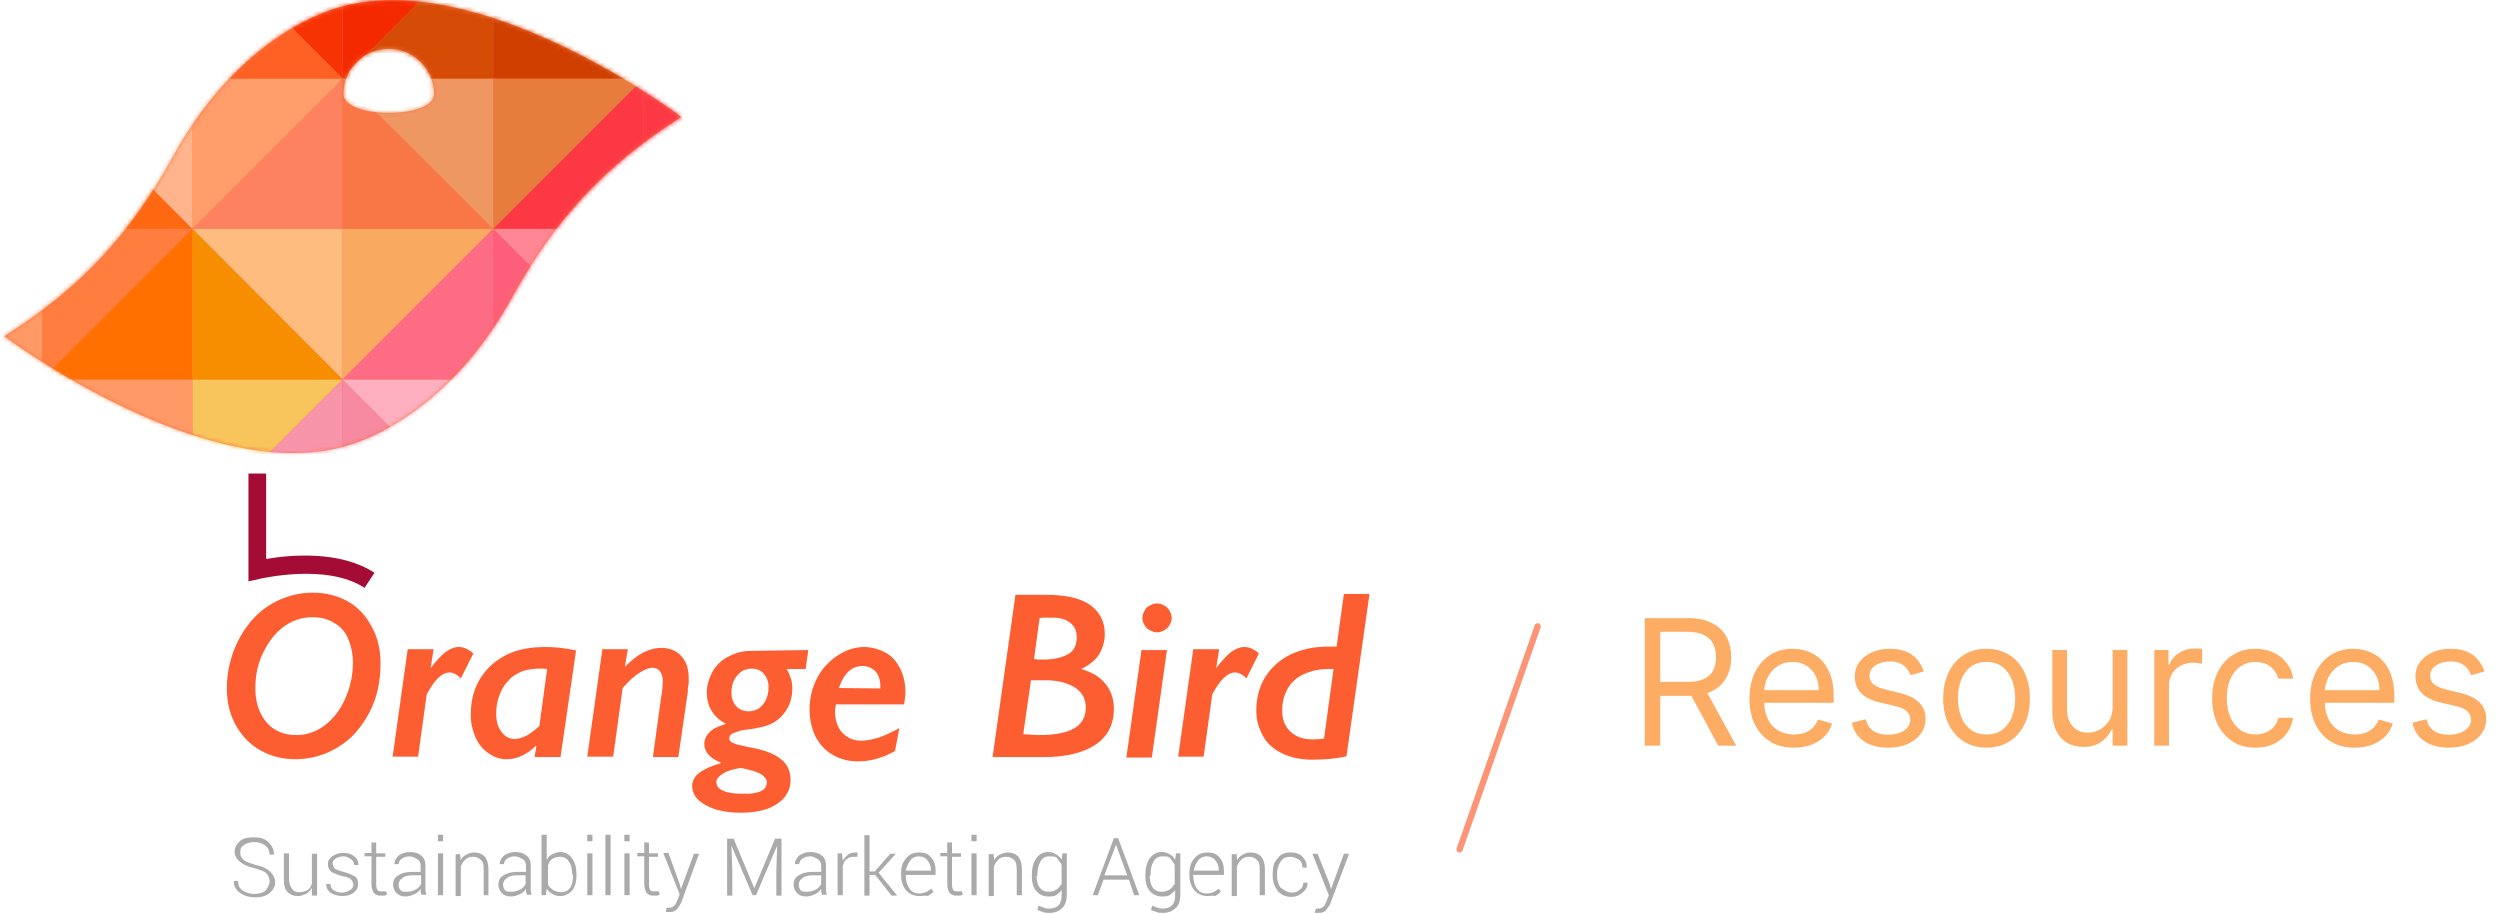 <svg width="580" height="212" viewBox="0 0 580 212" fill="none" xmlns="http://www.w3.org/2000/svg">
<g clip-path="url(#clip0_5583_290)">
<path d="M88.282 153.913C88.282 158.118 87.481 161.924 85.679 165.328C83.876 168.733 81.573 171.437 78.569 173.239C75.565 175.142 72.16 176.143 68.555 176.143C65.551 176.143 62.748 175.442 60.344 174.04C57.841 172.638 56.038 170.635 54.636 168.132C53.235 165.528 52.634 162.825 52.634 159.62C52.634 156.716 53.135 154.013 54.136 151.209C55.137 148.505 56.539 146.102 58.342 143.999C60.144 141.896 62.347 140.294 64.75 139.193C67.254 138.091 69.857 137.49 72.561 137.49C75.565 137.49 78.269 138.191 80.672 139.493C83.075 140.895 84.878 142.797 86.18 145.301C87.682 147.904 88.282 150.808 88.282 153.913ZM81.874 153.712C81.874 151.71 81.473 149.807 80.772 148.205C80.071 146.503 78.97 145.301 77.468 144.5C76.066 143.599 74.464 143.198 72.461 143.198C70.058 143.198 67.955 143.899 65.952 145.301C63.949 146.703 62.347 148.806 61.045 151.409C59.743 154.113 59.243 156.817 59.243 159.721C59.243 161.823 59.643 163.826 60.444 165.428C61.245 167.131 62.347 168.332 63.749 169.234C65.251 170.135 66.853 170.535 68.756 170.535C71.059 170.535 73.262 169.834 75.265 168.332C77.267 166.83 78.87 164.828 80.071 162.124C81.273 159.42 81.874 156.716 81.874 153.712Z" fill="#FC5E32"/>
<path d="M106.908 157.417C106.507 156.917 106.207 156.716 105.706 156.416C105.306 156.216 104.905 156.015 104.304 156.015C102.502 156.015 100.7 157.818 98.997 161.122L96.995 175.542H91.086L94.591 150.608H100.599L99.898 155.014C101.2 153.312 102.302 152.11 103.303 151.309C104.304 150.608 105.306 150.107 106.407 150.107C107.008 150.107 107.609 150.208 108.21 150.508C108.811 150.808 109.311 151.109 109.812 151.609L106.908 157.417Z" fill="#FC5E32"/>
<path d="M130.039 175.642H124.031L124.432 173.039H124.332C122.129 175.142 119.825 176.143 117.522 176.143C115.92 176.143 114.618 175.642 113.317 174.741C112.015 173.84 111.013 172.638 110.312 171.036C109.611 169.434 109.211 167.731 109.211 165.829C109.211 162.725 109.912 159.821 111.414 157.417C112.916 155.014 114.919 153.212 117.522 151.91C120.126 150.608 123.13 150.107 126.635 150.107C129.038 150.107 131.341 150.408 133.644 150.909L130.039 175.642ZM126.935 155.214C126.334 155.114 125.934 155.114 125.333 155.114C123.831 155.114 122.429 155.315 121.227 155.715C120.026 156.216 118.924 156.817 118.123 157.718C117.222 158.619 116.421 159.721 115.92 161.223C115.319 162.624 115.119 164.127 115.119 165.528C115.119 167.331 115.52 168.733 116.321 169.734C117.022 170.836 118.123 171.437 119.425 171.437C120.226 171.437 121.227 171.136 122.229 170.635C123.23 170.035 124.131 169.334 125.133 168.432L126.935 155.214Z" fill="#FC5E32"/>
<path d="M157.377 175.642H151.469L153.371 161.823C153.572 160.822 153.672 160.021 153.672 159.62C153.672 159.12 153.772 158.719 153.772 158.118C153.772 157.217 153.572 156.416 153.171 155.815C152.771 155.214 152.07 154.914 151.369 154.914C150.568 154.914 149.566 155.315 148.465 156.016C147.263 156.716 145.961 157.918 144.459 159.62L142.256 175.542H136.248L139.753 150.608H145.661L144.96 154.714C146.462 153.212 147.864 152.11 149.166 151.409C150.568 150.708 151.969 150.308 153.371 150.308C154.773 150.308 155.875 150.608 156.876 151.209C157.878 151.81 158.579 152.711 159.079 153.712C159.58 154.714 159.78 156.016 159.78 157.317C159.78 157.718 159.78 157.918 159.78 158.219C159.78 158.519 159.78 158.819 159.68 159.12C159.58 159.42 159.58 159.721 159.58 160.221C159.58 160.722 159.48 161.122 159.38 161.823L157.377 175.642Z" fill="#FC5E32"/>
<path d="M187.518 150.808L186.917 155.214H182.511C183.012 156.016 183.312 156.917 183.512 157.518C183.713 158.118 183.813 158.919 183.813 159.721C183.813 162.124 183.112 164.026 181.71 165.729C180.308 167.431 178.405 168.432 175.902 168.833C175.101 169.033 174.3 169.133 173.499 169.234C172.698 169.334 171.997 169.434 171.396 169.634C170.795 169.834 170.294 170.035 169.794 170.235C169.393 170.535 169.193 170.836 169.193 171.336C169.193 171.737 169.393 171.937 169.794 172.238C170.294 172.438 170.795 172.738 171.496 172.838C172.197 172.939 172.998 173.239 173.799 173.339C177.204 173.94 179.607 174.841 181.209 176.143C182.711 177.345 183.412 178.947 183.412 180.95C183.412 182.552 182.912 183.853 182.01 184.955C181.109 186.056 179.807 186.958 178.005 187.659C176.202 188.259 174.2 188.56 171.896 188.56C169.593 188.56 167.691 188.259 165.888 187.759C164.186 187.158 162.984 186.457 161.983 185.556C161.082 184.655 160.581 183.553 160.581 182.351C160.581 181.15 161.182 180.048 162.283 179.247C163.385 178.446 165.087 177.645 167.29 177.044V176.944C164.687 175.943 163.385 174.441 163.385 172.538C163.385 171.937 163.585 171.236 163.986 170.635C164.386 170.035 164.987 169.434 165.688 169.033C166.389 168.633 167.29 168.332 168.392 167.932C165.488 166.33 163.986 163.926 163.986 160.722C163.986 158.919 164.486 157.417 165.287 155.815C166.189 154.313 167.39 153.112 168.993 152.31C170.595 151.509 172.197 151.009 174.099 151.009L187.518 150.808ZM177.905 181.45C177.905 180.849 177.404 180.148 176.603 179.648C175.702 179.047 174.099 178.646 171.896 178.146C170.194 178.446 168.892 178.747 167.791 179.447C166.79 180.048 166.189 180.749 166.189 181.45C166.189 182.351 166.79 183.052 167.791 183.453C168.792 183.954 170.394 184.154 172.397 184.154C176.002 184.254 177.905 183.353 177.905 181.45ZM178.305 159.42C178.305 158.118 177.905 157.117 177.204 156.316C176.503 155.515 175.501 155.114 174.3 155.114C173.499 155.114 172.597 155.415 171.997 155.815C171.296 156.316 170.795 156.917 170.294 157.818C169.894 158.619 169.693 159.62 169.693 160.722C169.693 162.024 170.094 163.025 170.795 163.826C171.496 164.627 172.597 165.028 173.699 165.028C174.6 165.028 175.401 164.727 176.102 164.327C176.703 163.826 177.304 163.225 177.704 162.324C178.105 161.423 178.305 160.522 178.305 159.42Z" fill="#FC5E32"/>
<path d="M200.436 150.107C202.238 150.107 203.94 150.608 205.442 151.409C206.944 152.21 208.046 153.512 208.847 155.114C209.648 156.716 210.049 158.519 210.049 160.522C210.049 161.423 209.949 162.324 209.748 163.426H193.927C193.827 164.026 193.726 164.627 193.726 165.228C193.726 166.53 194.027 167.731 194.528 168.733C195.028 169.734 195.829 170.535 196.731 171.036C197.632 171.637 198.733 171.837 199.935 171.837C201.137 171.837 202.438 171.537 203.84 171.136C205.242 170.635 206.744 169.934 208.647 168.933L207.645 174.24C204.741 175.843 201.938 176.644 199.134 176.644C196.931 176.644 194.928 176.143 193.226 175.142C191.423 174.14 190.222 172.738 189.22 170.936C188.319 169.133 187.818 166.93 187.818 164.527C187.818 161.924 188.419 159.52 189.521 157.417C190.622 155.214 192.224 153.512 194.127 152.21C196.03 150.909 198.132 150.107 200.436 150.107ZM204.241 159.721V159.22C204.241 157.718 203.84 156.616 203.139 155.815C202.438 155.014 201.337 154.513 200.135 154.513C197.532 154.513 195.729 156.316 194.628 159.62L204.241 159.721Z" fill="#FC5E32"/>
<path d="M242.493 137.991C247.099 137.991 250.503 138.692 252.807 140.294C255.11 141.896 256.311 144.099 256.311 147.103C256.311 148.906 255.811 150.408 255.01 151.81C254.108 153.212 252.706 154.313 250.804 155.214C253.307 155.915 255.21 157.017 256.512 158.719C257.813 160.321 258.414 162.224 258.414 164.527C258.414 168.032 257.012 170.836 254.209 172.738C251.305 174.641 247.399 175.642 242.192 175.642H230.276L235.583 137.991H242.493ZM241.091 170.535C244.595 170.535 247.299 170.035 249.102 169.033C250.904 168.032 251.905 166.43 251.905 164.127C251.905 162.224 251.104 160.622 249.402 159.52C247.7 158.419 245.397 157.818 242.493 157.818H239.188L237.386 170.335L241.091 170.535ZM239.889 152.911C240.189 152.911 240.49 153.011 240.79 153.011H242.292C244.696 153.011 246.498 152.511 247.9 151.71C249.202 150.909 249.803 149.607 249.803 147.804C249.803 146.402 249.302 145.301 248.3 144.5C247.299 143.699 245.997 143.298 244.195 143.298H242.693C242.092 143.298 241.691 143.298 241.191 143.398L239.889 152.911Z" fill="#FC5E32"/>
<path d="M270.731 150.808L267.226 175.742H261.318L264.823 150.808H270.731ZM271.833 143.398C271.833 143.999 271.632 144.5 271.332 145C271.032 145.501 270.731 145.902 270.13 146.202C269.53 146.503 269.129 146.703 268.428 146.703C267.827 146.703 267.327 146.503 266.726 146.202C266.125 145.902 265.825 145.601 265.524 145C265.224 144.5 265.023 143.999 265.023 143.398C265.023 142.797 265.224 142.297 265.524 141.696C265.825 141.095 266.125 140.795 266.726 140.494C267.327 140.194 267.727 139.994 268.428 139.994C269.129 139.994 269.53 140.194 270.13 140.494C270.731 140.795 271.032 141.195 271.332 141.696C271.632 142.197 271.833 142.797 271.833 143.398Z" fill="#FC5E32"/>
<path d="M289.157 157.417C288.756 156.917 288.456 156.716 287.955 156.416C287.554 156.216 287.154 156.015 286.553 156.015C284.751 156.015 282.948 157.818 281.246 161.122L279.243 175.542H273.335L276.84 150.608H282.848L282.147 155.014C283.449 153.312 284.55 152.11 285.552 151.309C286.553 150.608 287.554 150.107 288.656 150.107C289.257 150.107 289.857 150.208 290.458 150.508C291.059 150.808 291.56 151.109 292.061 151.609L289.157 157.417Z" fill="#FC5E32"/>
<path d="M317.695 137.991L312.388 175.442C309.985 176.043 307.181 176.243 304.377 176.243C301.774 176.243 299.47 175.742 297.568 174.841C295.665 173.94 294.063 172.638 293.062 170.836C292.06 169.033 291.459 167.131 291.459 164.928C291.459 161.924 292.16 159.22 293.562 157.017C294.964 154.814 296.967 153.011 299.47 151.81C302.074 150.608 304.878 150.007 308.282 150.007H310.085L311.787 137.791H317.695V137.991ZM309.384 155.214H308.282C306.079 155.214 304.177 155.615 302.474 156.416C300.872 157.117 299.571 158.319 298.769 159.721C297.968 161.122 297.468 162.825 297.468 164.828C297.468 166.83 298.068 168.533 299.37 169.734C300.672 170.936 302.274 171.537 304.577 171.537C305.679 171.537 306.48 171.437 307.181 171.336L309.384 155.214Z" fill="#FC5E32"/>
<path d="M77.668 2.005C64.149 6.411 50.13 18.128 40.216 36.152C30.403 53.976 19.088 66.594 0.963 78.009C0.963 78.009 48.528 113.758 81.373 103.143C94.891 98.737 108.91 87.021 118.824 68.997C128.737 51.072 140.053 38.555 158.077 27.14C158.177 27.04 110.512 -8.609 77.668 2.005ZM79.67 21.832C79.67 16.025 84.377 11.318 90.185 11.318C95.993 11.318 100.699 16.025 100.699 21.832C100.699 27.64 79.67 27.64 79.67 21.832Z" fill="#F97647"/>
<path d="M84.577 136.389C75.765 130.581 60.444 134.286 60.244 134.286L57.64 134.887V109.853H61.746V129.68C66.953 128.778 78.769 127.577 86.88 132.884L84.577 136.389Z" fill="#A50C35"/>
<mask id="mask0_5583_290" style="mask-type:luminance" maskUnits="userSpaceOnUse" x="0" y="0" width="159" height="106">
<path d="M77.668 2.005C64.149 6.411 50.13 18.128 40.216 36.152C30.403 53.976 19.088 66.594 0.963 78.009C0.963 78.009 48.528 113.758 81.373 103.143C94.891 98.737 108.91 87.021 118.824 68.997C128.737 51.072 140.053 38.555 158.077 27.14C158.177 27.04 110.512 -8.609 77.668 2.005ZM79.67 21.832C79.67 16.025 84.377 11.318 90.185 11.318C95.993 11.318 100.699 16.025 100.699 21.832C100.699 27.64 79.67 27.64 79.67 21.832Z" fill="white"/>
</mask>
<g mask="url(#mask0_5583_290)">
<path d="M-25.173 122.87H9.775V88.023L-25.173 122.87Z" fill="#D4EB8D"/>
<path d="M9.775 88.023H-25.173V122.87L9.775 88.023Z" fill="#D4EB8D"/>
<path d="M9.775 88.023V53.075H-25.173L9.775 88.023Z" fill="#FF9A66"/>
<path d="M-25.173 53.075V88.023H9.775L-25.173 53.075Z" fill="#D4EB8D"/>
<path d="M-25.173 53.075H9.775V18.228L-25.173 53.075Z" fill="#D4EB8D"/>
<path d="M9.775 18.228H-25.173V53.075L9.775 18.228Z" fill="#D4EB8D"/>
<path d="M9.775 18.228V-16.62H-25.173L9.775 18.228Z" fill="#D4EB8D"/>
<path d="M-25.173 -16.62V18.228H9.775L-25.173 -16.62Z" fill="#D4EB8D"/>
<path d="M44.623 122.87H79.47V88.023L44.623 122.87Z" fill="#F894AA"/>
<path d="M79.47 88.023H44.623V122.87L79.47 88.023Z" fill="#F7C55B"/>
<path d="M9.775 88.023V122.87H44.622L9.775 88.023Z" fill="#F78E00"/>
<path d="M44.622 122.87V88.023H9.775L44.622 122.87Z" fill="#FF9A66"/>
<path d="M44.622 53.075H9.775V88.023L44.622 53.075Z" fill="#FF7E3F"/>
<path d="M9.775 88.023H44.622V53.075L9.775 88.023Z" fill="#FF7000"/>
<path d="M79.47 88.023V53.075H44.623L79.47 88.023Z" fill="#FFBC7F"/>
<path d="M44.623 53.075V88.023H79.47L44.623 53.075Z" fill="#F78E00"/>
<path d="M44.623 53.075H79.47V18.228L44.623 53.075Z" fill="#FD825F"/>
<path d="M79.47 18.228H44.623V53.075L79.47 18.228Z" fill="#FF9D6B"/>
<path d="M9.775 18.228V53.075H44.622L9.775 18.228Z" fill="#FD6811"/>
<path d="M44.622 53.075V18.228H9.775L44.622 53.075Z" fill="#FFB48B"/>
<path d="M44.622 -16.62H9.775V18.228L44.622 -16.62Z" fill="#D4EB8D"/>
<path d="M9.775 18.228H44.622V-16.62L9.775 18.228Z" fill="#D4EB8D"/>
<path d="M79.47 18.228V-16.62H44.623L79.47 18.228Z" fill="#F83303"/>
<path d="M44.623 -16.62V18.228H79.47L44.623 -16.62Z" fill="#FF6124"/>
<path d="M114.417 122.87H149.265V88.023L114.417 122.87Z" fill="#D4EB8D"/>
<path d="M149.265 88.023H114.417V122.87L149.265 88.023Z" fill="#D4EB8D"/>
<path d="M79.47 88.023V122.87H114.417L79.47 88.023Z" fill="#F58AA0"/>
<path d="M114.417 122.87V88.023H79.47L114.417 122.87Z" fill="#FEB0C0"/>
<path d="M114.417 53.075H79.47V88.023L114.417 53.075Z" fill="#FAA960"/>
<path d="M79.47 88.023H114.417V53.075L79.47 88.023Z" fill="#FD6C84"/>
<path d="M149.265 88.023V53.075H114.417L149.265 88.023Z" fill="#FE8695"/>
<path d="M114.417 53.075V88.023H149.265L114.417 53.075Z" fill="#FD5F7A"/>
<path d="M114.417 53.075H149.265V18.228L114.417 53.075Z" fill="#FC3845"/>
<path d="M149.265 18.228H114.417V53.075L149.265 18.228Z" fill="#E67D3C"/>
<path d="M79.47 18.228V53.075H114.417L79.47 18.228Z" fill="#F97647"/>
<path d="M114.417 53.075V18.228H79.47L114.417 53.075Z" fill="#EF9762"/>
<path d="M114.417 -16.62H79.47V18.228L114.417 -16.62Z" fill="#F52900"/>
<path d="M79.47 18.228H114.417V-16.62L79.47 18.228Z" fill="#D64B06"/>
<path d="M149.265 18.228V-16.62H114.417L149.265 18.228Z" fill="#D4EB8D"/>
<path d="M114.417 -16.62V18.228H149.265L114.417 -16.62Z" fill="#CE3F00"/>
<path d="M149.265 88.023V122.87H184.113L149.265 88.023Z" fill="#D4EB8D"/>
<path d="M184.113 122.87V88.023H149.265L184.113 122.87Z" fill="#D4EB8D"/>
<path d="M184.113 53.075H149.265V88.023L184.113 53.075Z" fill="#D4EB8D"/>
<path d="M149.265 88.023H184.113V53.075L149.265 88.023Z" fill="#D4EB8D"/>
<path d="M149.265 18.228V53.075H184.113L149.265 18.228Z" fill="#FC3845"/>
<path d="M184.113 53.075V18.228H149.265L184.113 53.075Z" fill="#FC3845"/>
<path d="M184.113 -16.62H149.265V18.228L184.113 -16.62Z" fill="#D4EB8D"/>
<path d="M149.265 18.228H184.113V-16.62L149.265 18.228Z" fill="#D4EB8D"/>
</g>
<path d="M338.623 197.772C338.523 197.772 338.423 197.772 338.423 197.772C338.023 197.672 337.822 197.172 337.922 196.871L356.047 145.101C356.147 144.7 356.648 144.5 356.948 144.6C357.349 144.7 357.549 145.201 357.449 145.501L339.324 197.272C339.124 197.672 338.824 197.772 338.623 197.772Z" fill="#FD9475"/>
<path d="M381.584 173V143.403H391.584C393.897 143.403 395.795 143.798 397.278 144.588C398.762 145.369 399.86 146.443 400.573 147.811C401.286 149.179 401.643 150.735 401.643 152.479C401.643 154.223 401.286 155.769 400.573 157.118C399.86 158.467 398.767 159.526 397.293 160.297C395.819 161.058 393.935 161.439 391.642 161.439H383.549V158.202H391.527C393.107 158.202 394.378 157.97 395.342 157.508C396.315 157.045 397.018 156.39 397.452 155.542C397.895 154.685 398.117 153.664 398.117 152.479C398.117 151.294 397.895 150.258 397.452 149.372C397.009 148.485 396.301 147.801 395.327 147.32C394.354 146.828 393.068 146.583 391.469 146.583H385.168V173H381.584ZM395.515 159.705L402.799 173H398.637L391.469 159.705H395.515ZM416.221 173.462C414.082 173.462 412.237 172.99 410.686 172.046C409.144 171.092 407.955 169.763 407.116 168.058C406.288 166.343 405.873 164.348 405.873 162.075C405.873 159.801 406.288 157.797 407.116 156.063C407.955 154.319 409.12 152.96 410.614 151.987C412.117 151.005 413.87 150.513 415.874 150.513C417.03 150.513 418.172 150.706 419.299 151.091C420.426 151.477 421.452 152.103 422.377 152.97C423.302 153.828 424.039 154.964 424.588 156.381C425.137 157.797 425.412 159.541 425.412 161.612V163.057H408.301V160.109H421.944C421.944 158.857 421.693 157.739 421.192 156.756C420.701 155.774 419.997 154.998 419.082 154.43C418.177 153.861 417.107 153.577 415.874 153.577C414.516 153.577 413.34 153.914 412.348 154.589C411.365 155.253 410.609 156.121 410.079 157.19C409.549 158.259 409.284 159.406 409.284 160.629V162.595C409.284 164.271 409.573 165.692 410.151 166.858C410.739 168.014 411.553 168.896 412.593 169.503C413.634 170.1 414.843 170.399 416.221 170.399C417.117 170.399 417.926 170.273 418.649 170.023C419.381 169.763 420.012 169.377 420.542 168.867C421.072 168.347 421.481 167.701 421.77 166.93L425.065 167.855C424.718 168.973 424.135 169.956 423.317 170.803C422.498 171.642 421.486 172.297 420.282 172.769C419.077 173.231 417.724 173.462 416.221 173.462ZM446.323 155.774L443.26 156.641C443.067 156.13 442.783 155.634 442.407 155.152C442.041 154.661 441.54 154.256 440.904 153.938C440.268 153.62 439.454 153.461 438.462 153.461C437.103 153.461 435.971 153.775 435.066 154.401C434.17 155.017 433.722 155.803 433.722 156.756C433.722 157.604 434.03 158.274 434.647 158.765C435.263 159.257 436.227 159.666 437.537 159.994L440.832 160.803C442.817 161.285 444.295 162.022 445.268 163.014C446.242 163.997 446.728 165.264 446.728 166.815C446.728 168.086 446.362 169.223 445.63 170.225C444.907 171.227 443.896 172.017 442.595 172.595C441.294 173.173 439.782 173.462 438.057 173.462C435.793 173.462 433.919 172.971 432.435 171.988C430.952 171.006 430.012 169.57 429.617 167.682L432.855 166.873C433.163 168.067 433.746 168.963 434.603 169.561C435.47 170.158 436.602 170.457 437.999 170.457C439.589 170.457 440.851 170.119 441.786 169.445C442.73 168.761 443.202 167.942 443.202 166.988C443.202 166.217 442.932 165.572 442.393 165.052C441.853 164.522 441.025 164.127 439.907 163.867L436.207 163C434.174 162.518 432.681 161.771 431.727 160.76C430.783 159.738 430.311 158.462 430.311 156.93C430.311 155.677 430.663 154.569 431.366 153.606C432.079 152.643 433.047 151.886 434.271 151.337C435.504 150.788 436.901 150.513 438.462 150.513C440.658 150.513 442.383 150.995 443.635 151.958C444.898 152.922 445.794 154.194 446.323 155.774ZM460.88 173.462C458.876 173.462 457.118 172.986 455.605 172.032C454.102 171.078 452.927 169.744 452.079 168.029C451.241 166.314 450.822 164.31 450.822 162.017C450.822 159.705 451.241 157.686 452.079 155.962C452.927 154.237 454.102 152.898 455.605 151.944C457.118 150.99 458.876 150.513 460.88 150.513C462.884 150.513 464.637 150.99 466.14 151.944C467.653 152.898 468.828 154.237 469.666 155.962C470.514 157.686 470.938 159.705 470.938 162.017C470.938 164.31 470.514 166.314 469.666 168.029C468.828 169.744 467.653 171.078 466.14 172.032C464.637 172.986 462.884 173.462 460.88 173.462ZM460.88 170.399C462.402 170.399 463.655 170.009 464.637 169.228C465.62 168.448 466.347 167.422 466.819 166.15C467.292 164.878 467.528 163.5 467.528 162.017C467.528 160.533 467.292 159.151 466.819 157.869C466.347 156.588 465.62 155.552 464.637 154.762C463.655 153.972 462.402 153.577 460.88 153.577C459.358 153.577 458.105 153.972 457.122 154.762C456.14 155.552 455.412 156.588 454.94 157.869C454.468 159.151 454.232 160.533 454.232 162.017C454.232 163.5 454.468 164.878 454.94 166.15C455.412 167.422 456.14 168.448 457.122 169.228C458.105 170.009 459.358 170.399 460.88 170.399ZM490.133 163.924V150.802H493.544V173H490.133V169.243H489.902C489.382 170.37 488.573 171.328 487.474 172.118C486.376 172.899 484.989 173.289 483.312 173.289C481.925 173.289 480.692 172.986 479.613 172.379C478.534 171.762 477.686 170.837 477.069 169.604C476.453 168.361 476.144 166.795 476.144 164.907V150.802H479.555V164.676C479.555 166.294 480.008 167.585 480.913 168.549C481.829 169.512 482.994 169.994 484.411 169.994C485.258 169.994 486.121 169.777 486.997 169.344C487.884 168.91 488.626 168.245 489.223 167.349C489.83 166.453 490.133 165.312 490.133 163.924ZM499.791 173V150.802H503.086V154.155H503.317C503.722 153.057 504.454 152.166 505.514 151.482C506.573 150.798 507.768 150.456 509.098 150.456C509.348 150.456 509.661 150.46 510.037 150.47C510.413 150.48 510.697 150.494 510.89 150.513V153.982C510.774 153.953 510.509 153.909 510.095 153.852C509.69 153.784 509.261 153.75 508.808 153.75C507.729 153.75 506.766 153.977 505.918 154.43C505.08 154.873 504.415 155.49 503.924 156.28C503.442 157.06 503.201 157.951 503.201 158.953V173H499.791ZM523.275 173.462C521.193 173.462 519.401 172.971 517.899 171.988C516.396 171.006 515.239 169.652 514.43 167.927C513.621 166.203 513.216 164.233 513.216 162.017C513.216 159.762 513.63 157.773 514.459 156.048C515.297 154.314 516.463 152.96 517.956 151.987C519.459 151.005 521.213 150.513 523.217 150.513C524.777 150.513 526.184 150.802 527.437 151.38C528.689 151.958 529.715 152.768 530.515 153.808C531.314 154.849 531.811 156.063 532.003 157.45H528.593C528.333 156.438 527.755 155.542 526.859 154.762C525.972 153.972 524.777 153.577 523.275 153.577C521.945 153.577 520.779 153.924 519.777 154.618C518.785 155.302 518.009 156.27 517.451 157.522C516.901 158.765 516.627 160.225 516.627 161.901C516.627 163.616 516.897 165.109 517.436 166.381C517.985 167.653 518.756 168.64 519.748 169.344C520.75 170.047 521.926 170.399 523.275 170.399C524.161 170.399 524.965 170.245 525.688 169.936C526.411 169.628 527.022 169.185 527.523 168.607C528.024 168.029 528.381 167.335 528.593 166.526H532.003C531.811 167.836 531.334 169.016 530.573 170.066C529.821 171.107 528.824 171.935 527.581 172.552C526.348 173.159 524.912 173.462 523.275 173.462ZM546.296 173.462C544.157 173.462 542.312 172.99 540.761 172.046C539.219 171.092 538.03 169.763 537.191 168.058C536.363 166.343 535.949 164.348 535.949 162.075C535.949 159.801 536.363 157.797 537.191 156.063C538.03 154.319 539.195 152.96 540.689 151.987C542.192 151.005 543.945 150.513 545.949 150.513C547.105 150.513 548.247 150.706 549.374 151.091C550.501 151.477 551.527 152.103 552.452 152.97C553.377 153.828 554.114 154.964 554.663 156.381C555.213 157.797 555.487 159.541 555.487 161.612V163.057H538.376V160.109H552.019C552.019 158.857 551.768 157.739 551.267 156.756C550.776 155.774 550.073 154.998 549.157 154.43C548.252 153.861 547.182 153.577 545.949 153.577C544.591 153.577 543.415 153.914 542.423 154.589C541.44 155.253 540.684 156.121 540.154 157.19C539.624 158.259 539.359 159.406 539.359 160.629V162.595C539.359 164.271 539.648 165.692 540.226 166.858C540.814 168.014 541.628 168.896 542.669 169.503C543.709 170.1 544.918 170.399 546.296 170.399C547.192 170.399 548.001 170.273 548.724 170.023C549.456 169.763 550.087 169.377 550.617 168.867C551.147 168.347 551.556 167.701 551.845 166.93L555.14 167.855C554.793 168.973 554.211 169.956 553.392 170.803C552.573 171.642 551.561 172.297 550.357 172.769C549.152 173.231 547.799 173.462 546.296 173.462ZM576.399 155.774L573.335 156.641C573.142 156.13 572.858 155.634 572.482 155.152C572.116 154.661 571.615 154.256 570.979 153.938C570.343 153.62 569.529 153.461 568.537 153.461C567.178 153.461 566.046 153.775 565.141 154.401C564.245 155.017 563.797 155.803 563.797 156.756C563.797 157.604 564.105 158.274 564.722 158.765C565.338 159.257 566.302 159.666 567.612 159.994L570.907 160.803C572.892 161.285 574.37 162.022 575.344 163.014C576.317 163.997 576.803 165.264 576.803 166.815C576.803 168.086 576.437 169.223 575.705 170.225C574.982 171.227 573.971 172.017 572.67 172.595C571.369 173.173 569.857 173.462 568.132 173.462C565.868 173.462 563.994 172.971 562.511 171.988C561.027 171.006 560.088 169.57 559.692 167.682L562.93 166.873C563.238 168.067 563.821 168.963 564.678 169.561C565.545 170.158 566.677 170.457 568.074 170.457C569.664 170.457 570.926 170.119 571.861 169.445C572.805 168.761 573.277 167.942 573.277 166.988C573.277 166.217 573.007 165.572 572.468 165.052C571.928 164.522 571.1 164.127 569.982 163.867L566.282 163C564.25 162.518 562.756 161.771 561.802 160.76C560.858 159.738 560.386 158.462 560.386 156.93C560.386 155.677 560.738 154.569 561.441 153.606C562.154 152.643 563.122 151.886 564.346 151.337C565.579 150.788 566.976 150.513 568.537 150.513C570.734 150.513 572.458 150.995 573.711 151.958C574.973 152.922 575.869 154.194 576.399 155.774Z" fill="#FDAC64"/>
<path d="M62.547 204.381C62.547 203.68 62.247 203.08 61.746 202.579C61.245 202.078 60.244 201.778 58.942 201.377C57.44 201.077 56.439 200.576 55.638 199.875C54.937 199.375 54.436 198.574 54.436 197.572C54.436 196.571 54.937 195.77 55.738 195.069C56.539 194.368 57.741 194.268 59.042 194.268C60.344 194.268 61.546 194.568 62.347 195.469C63.148 196.27 63.548 197.071 63.548 198.273H62.547C62.547 197.472 62.247 196.671 61.546 196.17C60.845 195.67 60.044 195.369 59.042 195.369C58.041 195.369 57.24 195.569 56.539 196.07C55.838 196.571 55.738 197.071 55.738 197.873C55.738 198.574 56.038 199.074 56.539 199.475C57.04 199.975 58.041 200.276 59.343 200.676C60.845 200.977 61.846 201.477 62.647 202.178C63.348 202.879 63.849 203.68 63.849 204.682C63.849 205.683 63.348 206.484 62.547 207.185C61.746 207.886 60.544 208.187 59.243 208.187C57.941 208.187 56.739 207.886 55.738 207.185C54.736 206.484 54.236 205.583 54.236 204.381H55.237C55.237 205.383 55.538 206.184 56.439 206.685C57.34 207.185 58.041 207.386 59.042 207.386C60.044 207.386 60.845 207.185 61.546 206.685C62.147 205.883 62.547 205.283 62.547 204.381Z" fill="#AAAAAA"/>
<path d="M72.26 206.084C71.96 206.584 71.559 207.085 70.959 207.386C70.258 207.686 69.757 207.886 69.156 207.886C68.155 207.886 67.354 207.586 66.653 206.885C65.952 206.184 65.852 205.082 65.852 203.58V197.973H67.053V203.58C67.053 204.782 67.254 205.583 67.754 206.184C68.255 206.885 68.755 206.985 69.356 206.985C70.157 206.985 70.858 206.785 71.359 206.484C71.86 206.184 72.16 205.683 72.36 204.982V198.073H73.562V207.786H72.36V206.084H72.26Z" fill="#AAAAAA"/>
<path d="M81.974 205.283C81.974 204.782 81.773 204.482 81.473 204.081C81.173 203.68 80.472 203.38 79.47 203.28C78.269 202.98 77.468 202.579 76.867 202.279C76.366 201.778 76.066 201.277 76.066 200.476C76.066 199.675 76.366 199.174 77.067 198.674C77.768 198.173 78.569 197.873 79.57 197.873C80.772 197.873 81.573 198.173 82.174 198.674C82.875 199.174 83.175 199.875 83.175 200.676H82.174C82.174 200.176 81.974 199.675 81.473 199.375C80.972 199.074 80.472 198.674 79.671 198.674C78.869 198.674 78.369 198.874 77.868 199.174C77.367 199.475 77.167 199.775 77.167 200.276C77.167 200.777 77.367 201.077 77.668 201.477C77.968 201.778 78.669 201.978 79.671 202.279C80.872 202.579 81.673 202.98 82.274 203.28C82.875 203.58 83.075 204.281 83.075 205.082C83.075 205.883 82.775 206.584 82.074 207.085C81.373 207.586 80.572 207.886 79.47 207.886C78.369 207.886 77.367 207.586 76.666 207.085C75.965 206.584 75.665 205.783 75.665 205.082H76.666C76.666 205.783 76.967 206.284 77.468 206.584C77.968 206.885 78.669 207.085 79.27 207.085C80.071 207.085 80.572 206.885 81.072 206.584C81.673 206.284 81.974 205.783 81.974 205.283Z" fill="#AAAAAA"/>
<path d="M87.281 195.469V197.973H89.384V198.774H87.281V205.183C87.281 205.883 87.481 206.384 87.581 206.484C87.781 206.785 88.082 206.785 88.583 206.785C88.783 206.785 88.883 206.785 89.083 206.785C89.284 206.785 89.384 206.785 89.584 206.785L89.784 207.586C89.584 207.586 89.484 207.786 89.083 207.786C88.783 207.786 88.583 207.786 88.282 207.786C87.581 207.786 87.081 207.586 86.68 207.085C86.38 206.584 86.179 205.883 86.179 205.082V198.674H84.577V197.873H86.179V195.369C86.079 195.469 87.281 195.469 87.281 195.469Z" fill="#AAAAAA"/>
<path d="M97.795 207.686C97.795 207.385 97.595 206.985 97.595 206.885C97.595 206.785 97.595 206.384 97.595 206.184C97.294 206.685 96.794 207.185 96.093 207.486C95.392 207.786 94.791 207.986 94.09 207.986C93.089 207.986 92.488 207.686 91.987 207.185C91.486 206.685 91.186 205.984 91.186 205.182C91.186 204.381 91.486 203.58 92.388 203.08C93.189 202.579 94.19 202.279 95.492 202.279H97.595V200.977C97.595 200.276 97.394 199.675 96.894 199.375C96.393 199.074 95.692 198.674 95.091 198.674C94.29 198.674 93.79 198.874 93.289 199.174C92.788 199.475 92.488 199.975 92.488 200.476H91.486C91.486 199.775 91.787 199.174 92.488 198.473C93.189 197.973 94.09 197.672 95.091 197.672C96.293 197.672 97.094 197.973 97.695 198.473C98.396 198.974 98.696 199.775 98.696 200.776V205.583C98.696 205.883 98.696 206.284 98.696 206.584C98.696 206.885 98.897 207.285 98.897 207.586H97.695V207.686H97.795ZM94.39 206.885C95.192 206.885 95.892 206.685 96.393 206.384C97.094 206.084 97.394 205.583 97.695 205.082V203.08H95.592C94.591 203.08 93.79 203.28 93.289 203.781C92.588 204.281 92.488 204.782 92.488 205.283C92.488 205.783 92.688 206.284 92.989 206.584C93.189 206.885 93.689 206.885 94.39 206.885Z" fill="#AAAAAA"/>
<path d="M102.802 195.169H101.601V193.667H102.802V195.169ZM102.802 207.686H101.601V197.973H102.802V207.686Z" fill="#AAAAAA"/>
<path d="M106.707 197.973L106.908 199.575C107.208 198.874 107.609 198.573 108.209 198.273C108.71 197.973 109.411 197.772 110.012 197.772C111.013 197.772 111.814 198.073 112.515 198.774C113.016 199.475 113.316 200.376 113.316 201.778V207.686H112.215V201.778C112.215 200.576 112.015 199.775 111.514 199.475C111.013 198.974 110.513 198.774 109.712 198.774C108.91 198.774 108.41 198.974 107.909 199.475C107.408 199.975 107.108 200.476 106.908 201.077V207.886H105.706V198.173H106.707V197.973Z" fill="#AAAAAA"/>
<path d="M122.229 207.686C122.229 207.385 122.028 206.985 122.028 206.885C122.028 206.785 122.028 206.384 122.028 206.184C121.728 206.685 121.227 207.185 120.526 207.486C119.825 207.786 119.225 207.986 118.524 207.986C117.522 207.986 116.921 207.686 116.421 207.185C115.92 206.685 115.62 205.984 115.62 205.182C115.62 204.381 115.92 203.58 116.821 203.08C117.622 202.579 118.624 202.279 119.925 202.279H122.028V200.977C122.028 200.276 121.828 199.675 121.327 199.375C120.827 199.074 120.126 198.674 119.525 198.674C118.724 198.674 118.223 198.874 117.722 199.174C117.222 199.475 116.921 199.975 116.921 200.476H115.92C115.92 199.775 116.22 199.174 116.921 198.473C117.622 197.973 118.524 197.672 119.525 197.672C120.727 197.672 121.528 197.973 122.129 198.473C122.829 198.974 123.13 199.775 123.13 200.776V205.583C123.13 205.883 123.13 206.284 123.13 206.584C123.13 206.885 123.33 207.285 123.33 207.586H122.229V207.686ZM118.624 206.885C119.425 206.885 120.126 206.685 120.626 206.384C121.327 206.084 121.628 205.583 121.928 205.082V203.08H119.825C118.824 203.08 118.023 203.28 117.522 203.781C116.821 204.281 116.721 204.782 116.721 205.283C116.721 205.783 116.921 206.284 117.222 206.584C117.422 206.885 118.123 206.885 118.624 206.885Z" fill="#AAAAAA"/>
<path d="M133.744 203.08C133.744 204.582 133.444 205.683 132.743 206.584C132.042 207.386 131.141 207.886 129.939 207.886C129.238 207.886 128.637 207.686 128.137 207.386C127.636 207.085 127.135 206.685 126.835 206.184L126.635 207.686H125.633V193.667H126.835V199.475C127.135 198.974 127.536 198.473 128.137 198.173C128.838 197.873 129.338 197.672 129.939 197.672C131.141 197.672 132.042 198.173 132.743 199.174C133.444 200.176 133.744 201.277 133.744 202.98V203.08ZM132.743 202.98C132.743 201.678 132.543 200.676 132.042 199.975C131.541 199.174 130.84 198.774 129.939 198.774C129.138 198.774 128.637 198.974 128.137 199.274C127.636 199.575 127.336 200.076 127.135 200.777V205.183C127.336 205.683 127.836 206.184 128.337 206.484C128.838 206.785 129.539 206.985 130.139 206.985C131.141 206.985 131.742 206.685 132.242 205.984C132.743 205.283 132.943 204.381 132.943 203.18V202.879H132.743V202.98Z" fill="#AAAAAA"/>
<path d="M137.449 195.169H136.248V193.667H137.449V195.169ZM137.449 207.686H136.248V197.973H137.449V207.686Z" fill="#AAAAAA"/>
<path d="M141.655 207.686H140.454V193.667H141.655V207.686Z" fill="#AAAAAA"/>
<path d="M145.861 195.169H144.859V193.667H146.061V195.169H145.861ZM145.861 207.686H144.859V197.973H146.061V207.686H145.861Z" fill="#AAAAAA"/>
<path d="M150.567 195.469V197.973H152.67V198.774H150.567V205.183C150.567 205.883 150.767 206.384 150.867 206.484C151.068 206.785 151.368 206.785 151.869 206.785C152.069 206.785 152.169 206.785 152.369 206.785C152.57 206.785 152.67 206.785 152.87 206.785L153.07 207.586C152.87 207.586 152.77 207.786 152.369 207.786C152.069 207.786 151.869 207.786 151.568 207.786C150.867 207.786 150.367 207.586 149.966 207.085C149.666 206.584 149.465 205.883 149.465 205.082V198.674H147.863V197.873H149.465V195.369C149.465 195.469 150.567 195.469 150.567 195.469Z" fill="#AAAAAA"/>
<path d="M157.677 205.082L157.977 206.284L160.981 198.073H162.183L158.077 209.288C157.777 209.989 157.376 210.49 157.076 210.89C156.776 211.391 156.075 211.591 155.273 211.591C155.073 211.591 154.973 211.591 154.773 211.591C154.573 211.591 154.472 211.591 154.472 211.391L154.673 210.59C154.673 210.59 154.873 210.59 154.973 210.59C155.073 210.59 155.273 210.59 155.273 210.59C155.774 210.59 156.075 210.39 156.475 210.089C156.776 209.789 156.976 209.288 157.176 208.787L157.677 207.486L153.872 197.873H155.073L157.677 205.082Z" fill="#AAAAAA"/>
<path d="M170.194 194.568L175.001 206.084L179.807 194.568H181.309V207.786H180.107V201.978L180.308 196.17L175.401 207.686H174.6L169.693 196.17L169.894 201.978V207.786H168.692V194.568H170.194Z" fill="#AAAAAA"/>
<path d="M190.722 207.686C190.722 207.385 190.522 206.985 190.522 206.885C190.522 206.785 190.522 206.384 190.522 206.184C190.221 206.685 189.72 207.185 189.019 207.486C188.319 207.786 187.718 207.986 187.017 207.986C186.015 207.986 185.415 207.686 184.914 207.185C184.413 206.685 184.113 205.984 184.113 205.182C184.113 204.381 184.413 203.58 185.314 203.08C186.116 202.579 187.117 202.279 188.419 202.279H190.522V200.977C190.522 200.276 190.321 199.675 189.821 199.375C189.32 199.074 188.619 198.674 188.018 198.674C187.217 198.674 186.716 198.874 186.216 199.174C185.715 199.475 185.415 199.975 185.415 200.476H184.413C184.413 199.775 184.714 199.174 185.415 198.473C186.116 197.973 187.017 197.672 188.018 197.672C189.22 197.672 190.021 197.973 190.622 198.473C191.323 198.974 191.623 199.775 191.623 200.776V205.583C191.623 205.883 191.623 206.284 191.623 206.584C191.623 206.885 191.823 207.285 191.823 207.586H190.622V207.686H190.722ZM187.217 206.885C188.018 206.885 188.719 206.685 189.22 206.384C189.921 206.084 190.221 205.583 190.522 205.082V203.08H188.419C187.417 203.08 186.616 203.28 186.116 203.781C185.415 204.281 185.314 204.782 185.314 205.283C185.314 205.783 185.515 206.284 185.815 206.584C186.116 206.885 186.616 206.885 187.217 206.885Z" fill="#AAAAAA"/>
<path d="M198.933 198.774H198.132C197.431 198.774 196.83 198.974 196.53 199.274C196.029 199.575 195.729 200.076 195.528 200.877V207.686H194.327V197.973H195.328L195.528 199.575V199.775C195.829 199.074 196.229 198.774 196.73 198.273C197.231 197.973 197.731 197.772 198.332 197.772C198.532 197.772 198.633 197.772 198.633 197.772C198.833 197.772 198.833 197.772 198.933 197.772V198.774Z" fill="#AAAAAA"/>
<path d="M203.039 202.98H201.737V207.786H200.535V193.767H201.737V202.178H202.938L206.543 198.073H207.845L203.84 202.479L208.146 207.786H206.844L203.039 202.98Z" fill="#AAAAAA"/>
<path d="M213.253 207.886C212.051 207.886 210.949 207.386 210.249 206.584C209.548 205.783 209.047 204.582 209.047 203.08V202.579C209.047 201.277 209.347 200.076 210.249 199.074C211.05 198.073 212.051 197.772 213.253 197.772C214.454 197.772 215.355 198.073 216.056 198.974C216.757 199.775 217.058 200.776 217.058 201.978V202.979H210.148V203.28C210.148 204.482 210.449 205.283 210.949 206.084C211.45 206.885 212.251 207.285 213.253 207.285C213.954 207.285 214.554 207.085 214.855 206.985C215.155 206.785 215.656 206.484 216.056 206.184L216.557 206.885C216.257 207.185 215.756 207.586 215.255 207.886C214.755 207.686 214.154 207.886 213.253 207.886ZM213.152 198.674C212.351 198.674 211.65 198.974 211.15 199.675C210.649 200.376 210.349 200.977 210.148 201.978H215.956V201.678C215.956 200.877 215.656 200.176 215.155 199.575C214.755 198.974 213.954 198.674 213.152 198.674Z" fill="#AAAAAA"/>
<path d="M220.863 195.469V197.973H222.966V198.774H220.863V205.183C220.863 205.883 221.063 206.384 221.163 206.484C221.364 206.785 221.664 206.785 222.165 206.785C222.365 206.785 222.465 206.785 222.665 206.785C222.866 206.785 222.966 206.785 223.166 206.785L223.366 207.586C223.166 207.586 223.066 207.786 222.665 207.786C222.365 207.786 222.165 207.786 221.864 207.786C221.163 207.786 220.663 207.586 220.262 207.085C219.962 206.584 219.761 205.883 219.761 205.082V198.674H218.159V197.873H219.761V195.369C219.761 195.469 220.863 195.469 220.863 195.469Z" fill="#AAAAAA"/>
<path d="M226.471 195.169H225.369V193.667H226.571V195.169H226.471ZM226.471 207.686H225.369V197.973H226.571V207.686H226.471Z" fill="#AAAAAA"/>
<path d="M230.476 197.973L230.676 199.575C230.977 198.874 231.377 198.573 231.978 198.273C232.479 197.973 233.18 197.772 233.781 197.772C234.782 197.772 235.583 198.073 236.284 198.774C236.785 199.475 237.085 200.376 237.085 201.778V207.686H235.883V201.778C235.883 200.576 235.683 199.775 235.182 199.475C234.682 198.974 234.181 198.774 233.38 198.774C232.579 198.774 232.078 198.974 231.578 199.475C231.077 199.975 230.776 200.476 230.576 201.077V207.886H229.375V198.173H230.376V197.973H230.476Z" fill="#AAAAAA"/>
<path d="M239.388 202.979C239.388 201.477 239.689 200.176 240.39 199.174C241.091 198.173 241.992 197.672 243.193 197.672C243.894 197.672 244.495 197.873 244.996 198.173C245.497 198.473 245.997 198.874 246.298 199.475L246.498 197.973H247.499V207.586C247.499 208.888 247.199 209.889 246.498 210.59C245.797 211.291 244.896 211.792 243.494 211.792C242.993 211.792 242.492 211.792 241.992 211.591C241.491 211.391 240.99 211.291 240.69 211.091L240.99 210.089C241.291 210.289 241.791 210.39 242.192 210.59C242.693 210.79 242.993 210.79 243.494 210.79C244.495 210.79 245.096 210.49 245.597 209.989C246.097 209.488 246.298 208.687 246.298 207.686V206.484C245.997 206.985 245.497 207.285 244.996 207.686C244.495 207.986 243.794 207.986 243.193 207.986C241.992 207.986 241.091 207.486 240.39 206.685C239.689 205.883 239.388 204.682 239.388 203.18V202.979ZM240.49 203.08C240.49 204.281 240.69 205.182 241.191 205.883C241.691 206.584 242.392 206.885 243.294 206.885C243.994 206.885 244.595 206.685 245.096 206.384C245.597 206.084 245.897 205.583 246.298 205.082V200.676C246.097 200.176 245.597 199.675 245.296 199.174C244.996 198.674 244.295 198.674 243.494 198.674C242.492 198.674 241.892 198.974 241.391 199.875C240.89 200.776 240.69 201.678 240.69 202.879V203.18H240.49V203.08Z" fill="#AAAAAA"/>
<path d="M261.919 204.081H256.011L254.709 207.686H253.508L258.414 194.468H259.416L264.323 207.686H263.121L261.919 204.081ZM256.211 203.08H261.519L258.915 195.97L256.211 203.08Z" fill="#AAAAAA"/>
<path d="M265.724 202.979C265.724 201.477 266.025 200.176 266.725 199.174C267.426 198.173 268.328 197.672 269.529 197.672C270.23 197.672 270.831 197.873 271.332 198.173C271.832 198.473 272.333 198.874 272.634 199.475L272.834 197.973H273.835V207.586C273.835 208.888 273.535 209.889 272.834 210.59C272.133 211.291 271.232 211.792 269.83 211.792C269.329 211.792 268.828 211.792 268.328 211.591C267.827 211.391 267.326 211.291 267.026 211.091L267.326 210.089C267.627 210.289 268.127 210.39 268.528 210.59C269.029 210.79 269.329 210.79 269.83 210.79C270.831 210.79 271.432 210.49 271.933 209.989C272.433 209.488 272.634 208.687 272.634 207.686V206.484C272.333 206.985 271.832 207.285 271.332 207.686C270.831 207.986 270.13 207.986 269.529 207.986C268.328 207.986 267.426 207.486 266.725 206.685C266.025 205.883 265.724 204.682 265.724 203.18V202.979ZM266.725 203.08C266.725 204.281 266.926 205.182 267.426 205.883C267.927 206.584 268.628 206.885 269.529 206.885C270.23 206.885 270.831 206.685 271.332 206.384C271.832 206.084 272.133 205.583 272.533 205.082V200.676C272.333 200.176 271.832 199.675 271.532 199.174C271.232 198.674 270.531 198.674 269.73 198.674C268.728 198.674 268.127 198.974 267.627 199.875C267.126 200.676 266.926 201.678 266.926 202.879V203.18H266.725V203.08Z" fill="#AAAAAA"/>
<path d="M280.144 207.886C278.942 207.886 277.841 207.386 277.14 206.584C276.439 205.783 275.938 204.582 275.938 203.08V202.579C275.938 201.277 276.238 200.076 277.14 199.074C278.041 198.073 278.942 197.772 280.144 197.772C281.345 197.772 282.247 198.073 282.948 198.974C283.649 199.775 283.949 200.776 283.949 201.978V202.979H276.839V203.28C276.839 204.482 277.14 205.283 277.64 206.084C278.141 206.885 278.942 207.285 279.943 207.285C280.644 207.285 281.245 207.085 281.546 206.985C281.846 206.785 282.347 206.484 282.747 206.184L283.248 206.885C282.948 207.185 282.447 207.586 281.946 207.886C281.445 207.686 280.745 207.886 280.144 207.886ZM279.943 198.674C279.142 198.674 278.441 198.974 277.941 199.675C277.44 200.376 277.14 200.977 276.939 201.978H282.747V201.678C282.747 200.877 282.447 200.176 281.946 199.575C281.445 198.974 280.745 198.674 279.943 198.674Z" fill="#AAAAAA"/>
<path d="M286.853 197.973L287.053 199.575C287.354 198.874 287.754 198.573 288.355 198.273C288.856 197.973 289.557 197.772 290.157 197.772C291.159 197.772 291.96 198.073 292.661 198.774C293.162 199.475 293.462 200.376 293.462 201.778V207.686H292.26V201.778C292.26 200.576 292.06 199.775 291.559 199.475C291.059 198.974 290.558 198.774 289.757 198.774C288.956 198.774 288.455 198.974 287.954 199.475C287.454 199.975 287.153 200.476 286.953 201.077V207.886H285.751V198.173H286.753V197.973H286.853Z" fill="#AAAAAA"/>
<path d="M299.771 207.085C300.472 207.085 301.073 206.885 301.573 206.384C302.074 206.084 302.374 205.383 302.374 204.782H303.376C303.376 205.583 303.075 206.384 302.174 207.085C301.373 207.786 300.572 208.086 299.571 208.086C298.269 208.086 297.267 207.586 296.466 206.785C295.765 205.783 295.265 204.682 295.265 203.28V202.579C295.265 201.077 295.565 199.975 296.466 199.074C297.167 198.073 298.269 197.772 299.571 197.772C300.572 197.772 301.573 198.073 302.174 198.774C302.875 199.475 303.175 200.276 303.175 201.277H302.174C302.174 200.476 301.874 199.775 301.373 199.475C300.872 199.174 300.171 198.774 299.37 198.774C298.369 198.774 297.568 199.074 297.067 199.975C296.566 200.776 296.266 201.578 296.266 202.779V203.08C296.266 204.281 296.566 205.183 297.067 205.883C297.968 206.584 298.769 207.085 299.771 207.085Z" fill="#AAAAAA"/>
<path d="M308.483 205.082L308.783 206.284L311.787 198.073H312.989L308.683 209.488C308.382 210.189 307.982 210.69 307.681 211.091C307.381 211.591 306.68 211.792 305.879 211.792C305.679 211.792 305.579 211.792 305.378 211.792C305.178 211.792 305.078 211.792 305.078 211.591L305.278 210.79C305.278 210.79 305.478 210.79 305.579 210.79C305.679 210.79 305.879 210.79 305.879 210.79C306.38 210.79 306.68 210.59 307.081 210.289C307.381 209.989 307.581 209.488 307.782 208.988L308.282 207.686L304.477 198.073H305.679L308.483 205.082Z" fill="#AAAAAA"/>
</g>
<defs>
<clipPath id="clip0_5583_290">
<rect width="579.783" height="212" fill="white"/>
</clipPath>
</defs>
</svg>
